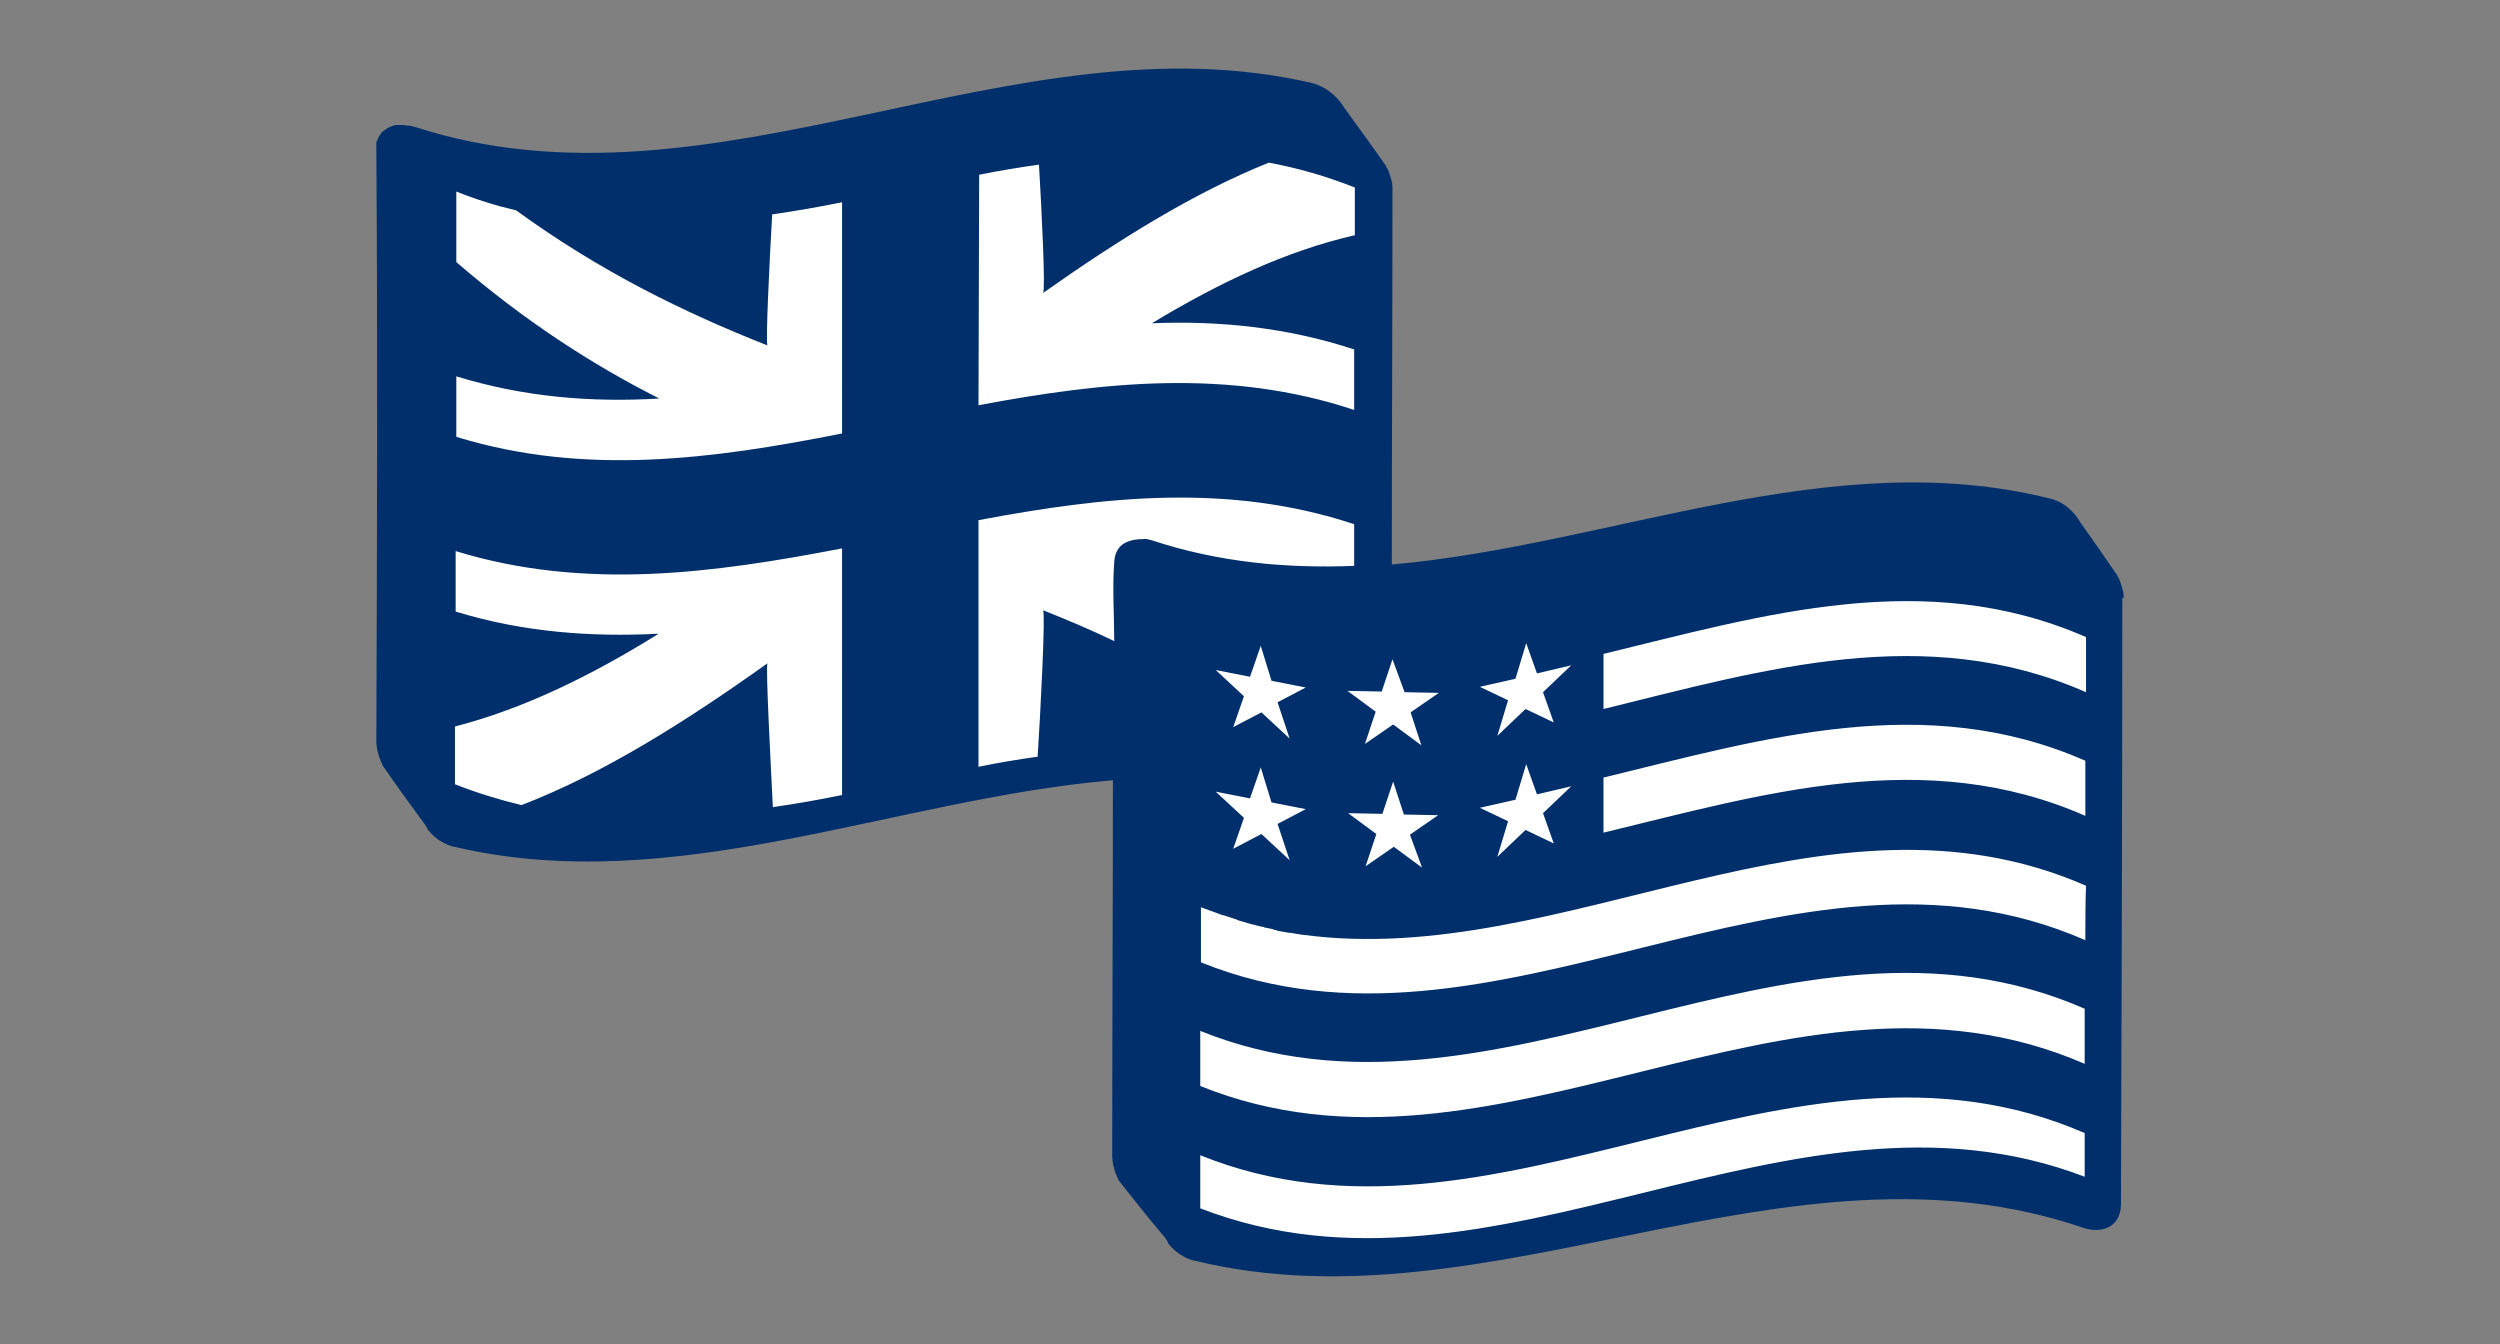 <?xml version="1.0" encoding="utf-8"?>
<!-- Generator: Adobe Illustrator 26.0.1, SVG Export Plug-In . SVG Version: 6.00 Build 0)  -->
<svg version="1.1" id="BLUE" xmlns="http://www.w3.org/2000/svg" xmlns:xlink="http://www.w3.org/1999/xlink" x="0px" y="0px"
	  width="372" height="200" viewBox="0 0 372 200" style="enable-background:new 0 0 372 200;" xml:space="preserve">
<rect x="0" y="0" width="372" height="200" fill="#808080" stroke="none"/>
<style type="text/css">
	.st0{fill:#FFFFFF;}
	.st1{fill:#002F6C;}
	.st2{fill:none;}
</style>
<path class="st0" d="M61.1,25.8v88.3l9,8.6l23.3,1.2l27.4-1.2l48.1-11.8l4.7,62.9l2,9l31.7,4.5l34-6l28.5-5.6l32.3,0.8l9.8,2.8V89.4
	c0,0-31.5-6.9-32.7-7.8s-69.1,7.8-69.1,7.8l-6.2-3.7l0.7-57.9L187.6,16l-62.3,5.3l-31.1,7.2L61.1,25.8z"/>
<path class="st1" d="M316,88.9c0-0.3,0-0.6-0.1-0.9v-0.1c-0.1-0.3-0.2-0.7-0.3-1c0-0.1-0.1-0.2-0.1-0.3c-0.1-0.3-0.2-0.6-0.4-0.8
	c0-0.1-0.1-0.2-0.1-0.3c0,0,0-0.1-0.1-0.1c-1.8-2.6-3.5-5.1-5.3-7.6c-1-1.8-2.7-3.2-4.5-3.6l0,0c-32.7-8.2-65.3,6.9-98,9.8
	c0-18.6,0.1-37.3,0.1-55.9V28c0-0.3,0-0.6-0.1-0.9V27c-0.1-0.3-0.2-0.7-0.3-1c0-0.1-0.1-0.2-0.1-0.3c-0.1-0.3-0.2-0.6-0.4-0.8
	c0-0.1-0.1-0.2-0.1-0.3c0,0,0-0.1-0.1-0.1c-2-2.9-4.1-5.7-6.1-8.5c-1.1-1.8-2.8-3.1-4.6-3.6c-44.5-10.5-89.1,20.9-133.6,6.5l0,0
	c0,0,0,0-0.1,0c-0.3-0.1-0.5-0.2-0.8-0.2c-0.1,0-0.1,0-0.2,0c-0.2,0-0.4-0.1-0.7-0.1c0,0,0,0-0.1,0s-0.1,0-0.2,0c-0.2,0-0.3,0-0.5,0
	c-0.1,0-0.2,0-0.3,0s-0.3,0.1-0.4,0.1c-0.1,0-0.2,0.1-0.3,0.1c-0.1,0.1-0.3,0.1-0.4,0.2c-0.1,0-0.2,0.1-0.2,0.1
	c-0.1,0.1-0.2,0.2-0.4,0.3c-0.1,0-0.1,0.1-0.2,0.1c-0.1,0.1-0.3,0.3-0.4,0.5c0,0,0,0-0.1,0.1l0,0c-0.1,0.2-0.2,0.4-0.3,0.6
	c0,0.1,0,0.1-0.1,0.2C56,21.1,56,21.2,56,21.4c0,0.1,0,0.2,0,0.3c0,0.2,0,0.3,0,0.5v0.1c0.2,29.3,0.1,58.7,0,88c0,1.2,0.4,2.5,1,3.7
	c2,2.9,4.1,5.8,6.1,8.5c0.2,0.3,0.3,0.5,0.5,0.8v0.1l0.1,0.1c0.5,0.6,1,1.1,1.6,1.5c0.1,0,0.1,0.1,0.2,0.1c0.3,0.2,0.6,0.4,0.9,0.5
	c0.1,0,0.1,0.1,0.2,0.1c0.3,0.1,0.7,0.3,1,0.3l0,0l0,0c32.7,7.7,65.3-7.1,98-9.9c0,18.6-0.1,37.2-0.1,55.9c0,1.2,0.4,2.5,1,3.7
	c2.3,2.9,4.5,5.7,6.8,8.4c0.2,0.3,0.4,0.5,0.5,0.8c0,0,0,0,0,0.1l0.1,0.1c0.5,0.6,1,1.1,1.6,1.5c0.1,0,0.1,0.1,0.2,0.1
	c0.3,0.2,0.6,0.4,0.9,0.5c0.1,0,0.1,0.1,0.2,0.1c0.3,0.1,0.7,0.3,1,0.3l0,0l0,0c44.1,10.7,88.1-20,132.2-4.9c3.1,1,5.6-0.4,5.6-3.5
	c0.1-30.1,0.2-60.2,0.2-90.2C316,89,316,88.9,316,88.9z M225.5,101l1.6-5.3l1.6,4.5l5.1-1.2l-4.2,4l1.6,4.5l-4.2-2l-4.2,4l1.6-5.3
	l-4.2-2L225.5,101z M225.5,119l1.6-5.3l1.6,4.5l5.1-1.2l-4.2,4l1.6,4.5l-4.2-2l-4.2,4l1.6-5.3l-4.2-2L225.5,119z M209,103l5.1,0.1
	l-4.2,2.9l1.6,4.9l-4.2-3.1l-4.2,2.9l1.6-4.8l-4.2-3.1l5.1,0.1l1.6-4.8L209,103z M211.6,129.1l-4.2-3.1l-4.2,2.9l1.6-4.8l-4.2-3.1
	l5.1,0.1l1.6-4.8l1.6,4.9l5.1,0.1l-4.2,2.9L211.6,129.1z M191.9,128l-4.2-3.9l-4.2,2.2l1.6-4.6l-4.2-3.9l5.1,1l1.6-4.6l1.6,5.2
	l5.1,1l-4.2,2.2L191.9,128z M191.9,109.9l-4.2-3.9l-4.2,2.2l1.6-4.6l-4.2-3.9l5.1,1l1.6-4.6l1.6,5.2l5.1,1l-4.2,2.2L191.9,109.9z
	 M145.7,26c3-0.6,6-1.1,8.9-1.5c0.4,6.9,1,18.8,0.6,19.1c11.2-7.9,22.4-14.9,33.6-19.4c4.3,0.8,8.5,2,12.8,3.7V35
	c-10.1,2.3-20.1,7-30.2,13.1c10-0.4,20.1,0.6,30.1,3.9v9c-18.6-6.2-37.3-4.2-55.9-0.7L145.7,26L145.7,26z M125.3,118.3
	c-3.4,0.7-6.8,1.3-10.3,1.8c-0.3-6.2-1.1-21-0.8-21.4c-12.2,8.7-24.4,16.4-36.6,21.1c-3.3-0.8-6.6-1.8-9.9-3.1v-8.6
	c10.1-2.6,20.2-7.5,30.3-13.8c-10,0.5-20.1-0.2-30.2-3.3c0-3,0-6,0-9c19.2,5.9,38.3,3.3,57.5-0.4C125.3,93.8,125.3,106,125.3,118.3z
	 M125.3,64.5C106.2,68.3,87,70.9,67.9,65c0-3,0-6,0-9C78,59.1,88,59.9,98.1,59.3C88,54.2,78,47.7,67.9,39V28.5
	c3,1.2,5.9,2.1,8.9,2.8c12.5,9.1,25,15.2,37.4,20.1c-0.3-0.3,0.3-12.5,0.7-19.5c3.5-0.5,6.9-1.1,10.4-1.8
	C125.3,41.5,125.3,53,125.3,64.5z M170.6,80.2c0,0-0.1,0-0.1,0c-2.5,0-4.5,0.6-4.7,3.4c-0.3,3.9,0,7.9,0,11.8
	c-3.5-1.7-7.1-3.2-10.6-4.6c0.4,0.3-0.4,15.7-0.8,21.8c-2.9,0.4-5.9,0.9-8.8,1.5V77.4c18.6-3.5,37.2-5.6,55.9,0.6v6.2
	c-10,0.4-20.1-0.5-30.1-3.8C171.1,80.3,170.9,80.3,170.6,80.2z M310.2,175.1c-43.9-16.8-87.7,21.7-131.6,4.7c0-2.6,0-5.3,0-7.9
	c43.9,17.7,87.7-22.4,131.6-3.3C310.2,170.7,310.2,172.9,310.2,175.1z M310.2,158.3c-43.9-19.1-87.7,21-131.6,3.3c0-2.7,0-5.5,0-8.2
	c43.9,17.7,87.7-22.5,131.6-3.3C310.2,152.8,310.2,155.6,310.2,158.3z M310.3,139.9c-43.9-19.2-87.7,21-131.6,3.3c0-2.7,0-5.5,0-8.2
	c1.1,0.4,2.2,0.8,3.3,1.2h0.1c0.6,0.2,1.2,0.4,1.8,0.6c0.1,0,0.2,0,0.2,0.1c0.6,0.2,1.1,0.3,1.7,0.5c0.1,0,0.2,0.1,0.3,0.1
	c0.6,0.1,1.1,0.3,1.7,0.4c0.1,0,0.2,0,0.3,0.1c0.6,0.1,1.1,0.2,1.7,0.4c0.1,0,0.2,0,0.3,0.1c0.6,0.1,1.1,0.2,1.7,0.3
	c0.1,0,0.2,0,0.2,0c0.6,0.1,1.2,0.2,1.8,0.3h0.1c38.8,5.2,77.7-24.3,116.5-7.3C310.3,134.4,310.3,137.1,310.3,139.9z M310.3,121.4
	c-23.9-10.5-47.8-3.3-71.7,2.5c0-2.7,0-5.5,0-8.2c23.9-5.8,47.8-13,71.7-2.5C310.3,116,310.3,118.7,310.3,121.4z M310.4,103
	c-23.9-10.5-47.8-3.4-71.8,2.5c0-2.7,0-5.5,0-8.2c23.9-5.8,47.8-13,71.8-2.5C310.4,97.5,310.4,100.3,310.4,103z"/>
<rect class="st2" width="372" height="200"/>
</svg>
